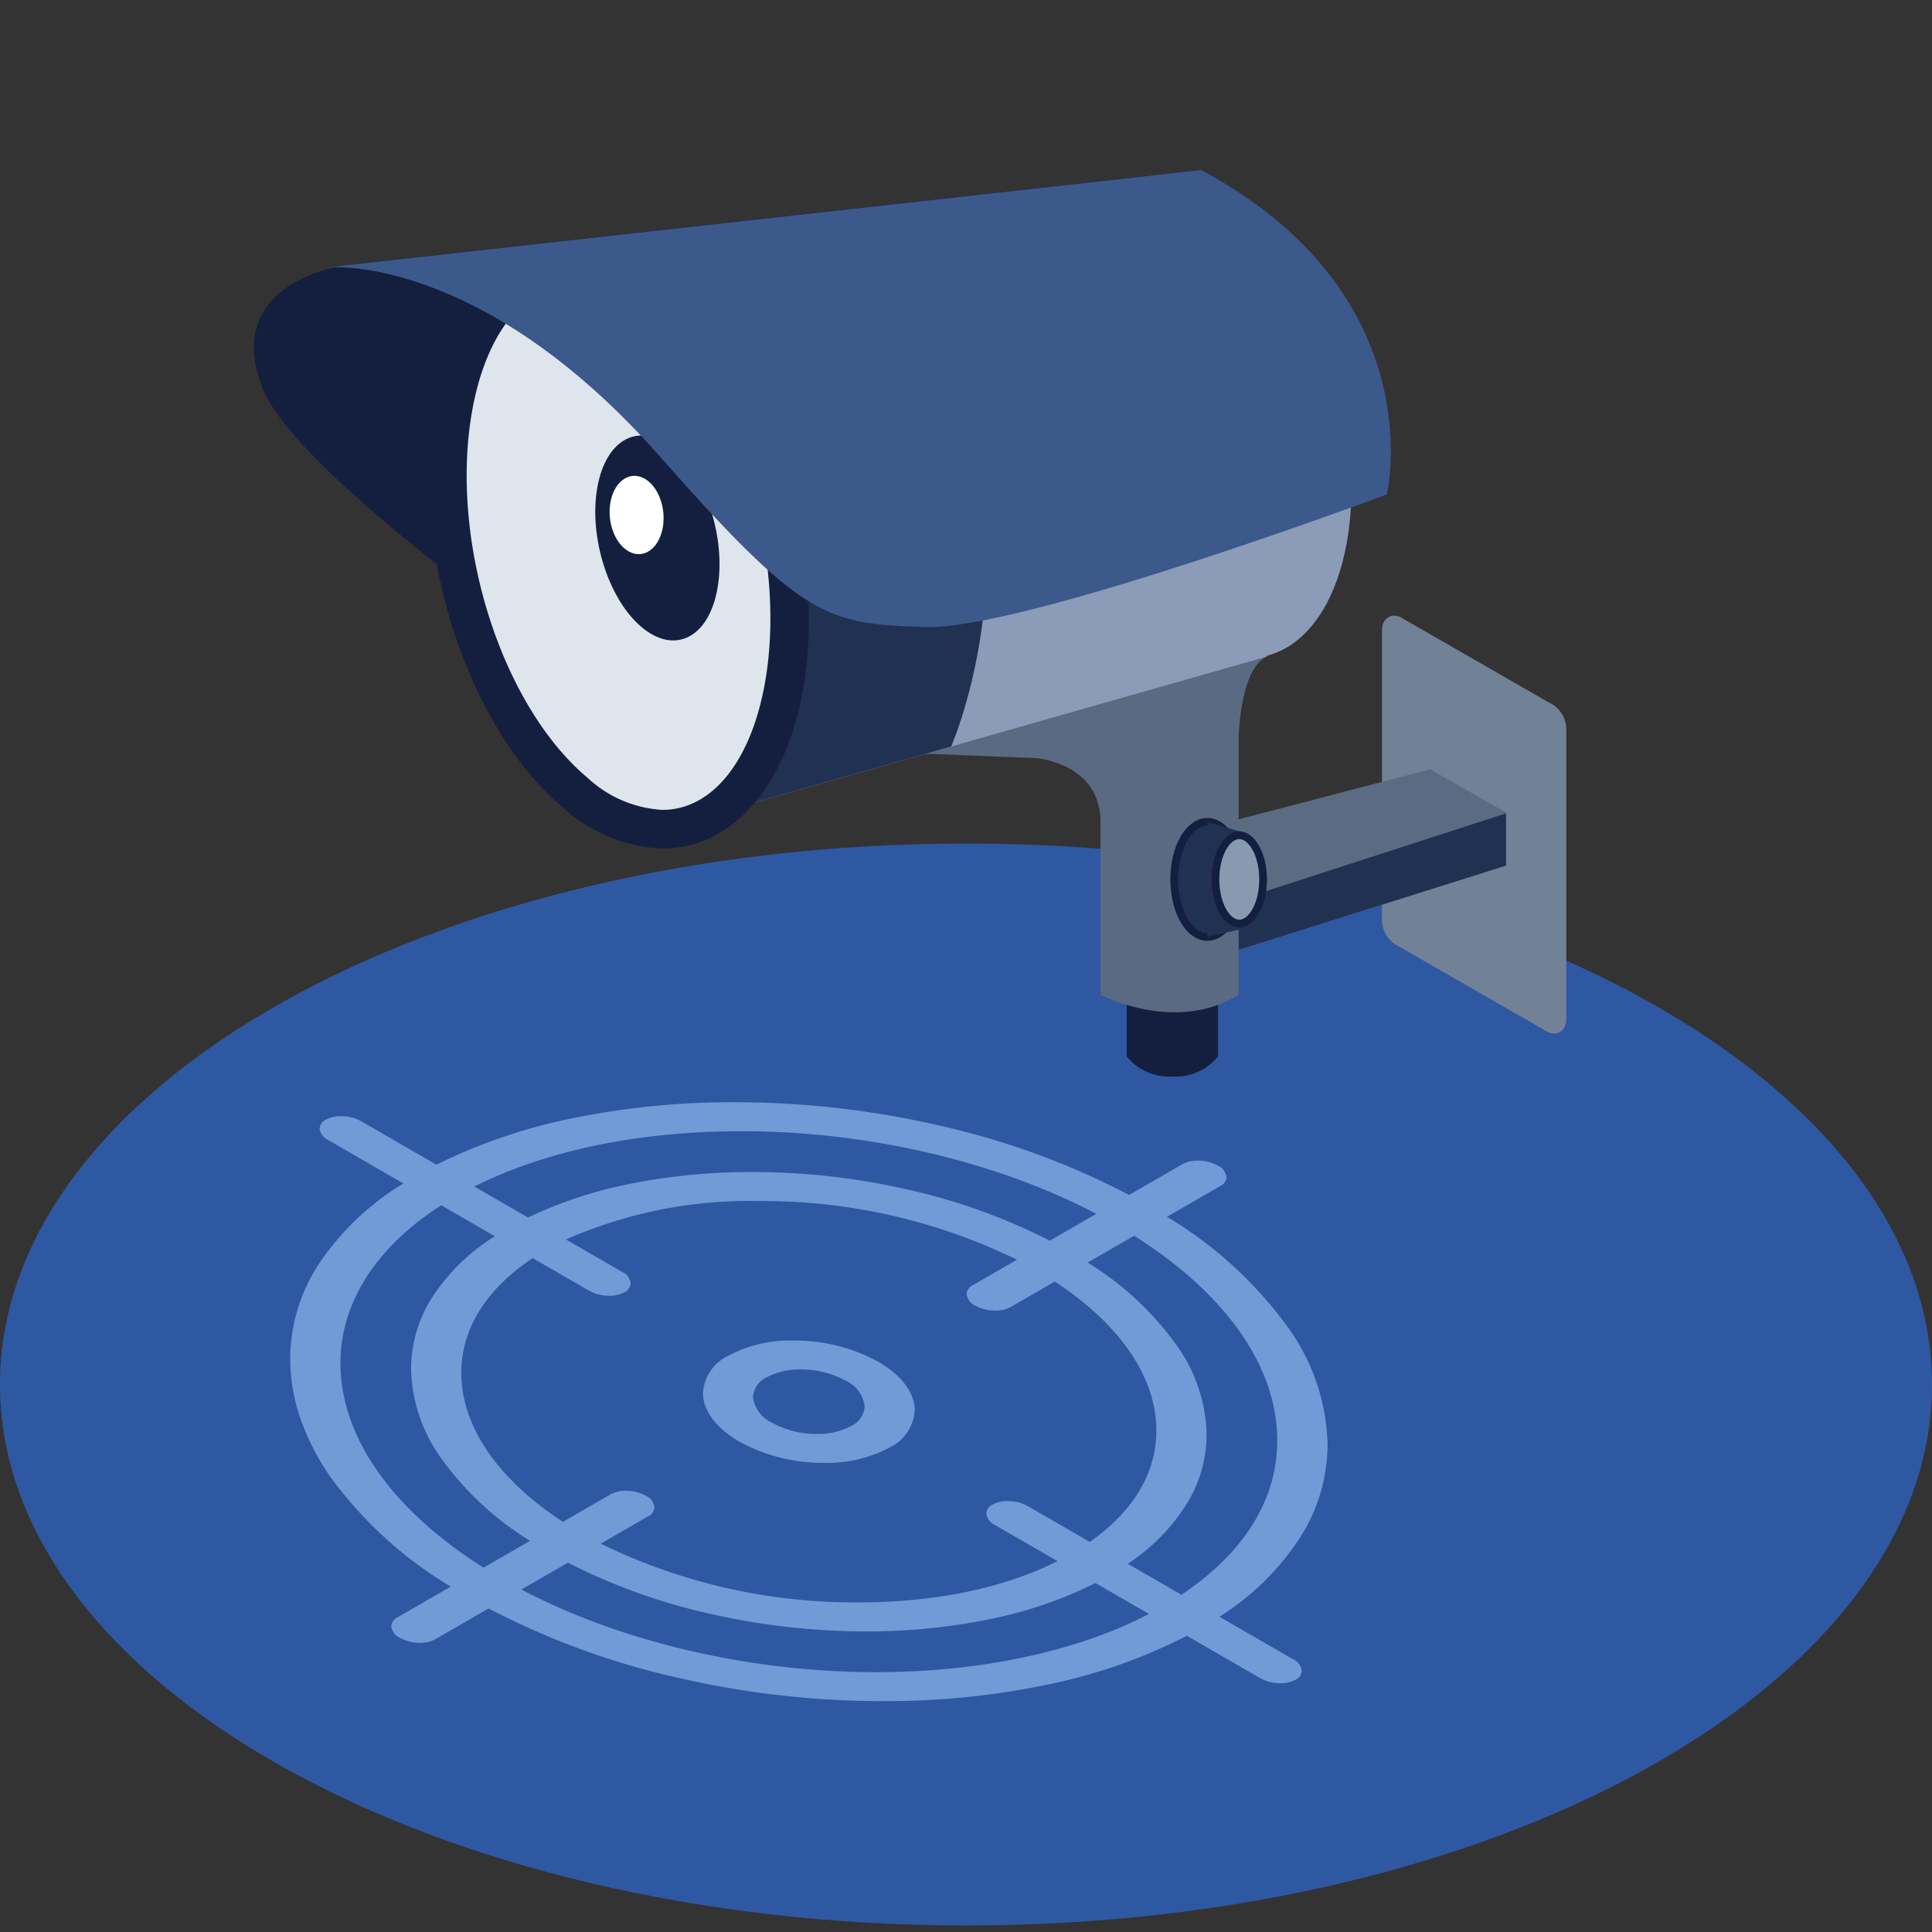 <svg id="illust-CCTV" xmlns="http://www.w3.org/2000/svg" width="180" height="180" viewBox="0 0 180 180">
  <rect x="0" y="0" width="180" height="180" fill="#333333" stroke="none"/>
  <g id="Group_45" data-name="Group 45" transform="translate(0 15.84)">
    <path id="Fill_1" data-name="Fill 1" d="M180,50.4c0,27.835-40.294,50.4-90,50.4S0,78.235,0,50.4,40.294,0,90,0s90,22.565,90,50.4" transform="translate(0 62.751)" fill="#2f58a3"/>
    <path id="Fill_3" data-name="Fill 3" d="M15.525,38.833,1.65,30.854A2.777,2.777,0,0,1,0,28.385V1.363C0,.331.739-.237,1.65.095L15.525,8.074a2.775,2.775,0,0,1,1.65,2.469V37.565c0,1.032-.738,1.6-1.65,1.268" transform="translate(128.756 41.523)" fill="#718196"/>
    <path id="Fill_5" data-name="Fill 5" d="M1.982,16.818,26.893,8.97V4.024L19.829,0,0,5.172l.554,12.1Z" transform="translate(113.419 55.836)" fill="#5b6b82"/>
    <path id="Fill_7" data-name="Fill 7" d="M0,8.533,26.339,0V4.866L0,13.164Z" transform="translate(113.973 59.94)" fill="#213152"/>
    <path id="Fill_9" data-name="Fill 9" d="M8.508,11.493a5.093,5.093,0,0,1-4.254,1.871A5.093,5.093,0,0,1,0,11.493V0H8.508Z" transform="translate(104.974 71.096)" fill="#141f3f"/>
    <path id="Fill_11" data-name="Fill 11" d="M83.81,0,8.289,8.429S-3.062,9.958.8,19.853c2.416,6.186,18.375,18.03,18.375,18.03l81.94-18.509S97.965,8.456,83.81,0" transform="translate(23.659 0.48)" fill="#141f3f"/>
    <path id="Fill_13" data-name="Fill 13" d="M0,9.007l14.233.572s6.066.4,6.066,5.969v16.08s6.985,3.677,12.868,0V7.731S33.25,1.383,35.746.136,1.722,6.628,1.722,6.628Z" transform="translate(82.234 45.212)" fill="#5a6a82"/>
    <path id="Fill_15" data-name="Fill 15" d="M25.474,31.869c-1.811,10.268-8.886,13.887-15.8,8.083S-1.385,21.119.425,10.851,9.31-3.036,16.228,2.768s11.057,18.833,9.246,29.1" transform="translate(100.019 2.758)" fill="#8b9bb8"/>
    <path id="Fill_17" data-name="Fill 17" d="M13.9,57.8,68.048,42.384,58.051,0,0,6.17Z" transform="translate(49.932 2.964)" fill="#8b9bb8"/>
    <path id="Fill_19" data-name="Fill 19" d="M16.636,53.407l24.785-7.055S53.862,17.832,30.148,0L0,2.758S17.668,8.984,20.4,22.979c2.224,11.371,0,24.265-3.768,30.429" transform="translate(47.201 7.353)" fill="#213152"/>
    <path id="Fill_21" data-name="Fill 21" d="M31.363,39.238c-2.229,12.642-10.94,17.1-19.456,9.951S-1.706,26,.523,13.36s10.94-17.1,19.456-9.952S33.592,26.6,31.363,39.238" transform="translate(41.684 8.822)" fill="#dfe5ed"/>
    <path id="Fill_23" data-name="Fill 23" d="M21.8,56.2a14.636,14.636,0,0,1-9.256-3.831C3.6,44.866-1.784,28.035.541,14.848,1.828,7.552,5.305,2.37,10.081.632A10.455,10.455,0,0,1,13.67,0a14.637,14.637,0,0,1,9.257,3.831c8.941,7.5,14.324,24.333,12,37.52-1.286,7.3-4.763,12.478-9.539,14.217A10.474,10.474,0,0,1,21.8,56.2ZM13.651,3.608a6.83,6.83,0,0,0-2.34.407C7.777,5.3,5.144,9.478,4.086,15.474,1.96,27.531,6.791,42.845,14.855,49.612a11.147,11.147,0,0,0,6.961,2.981,6.809,6.809,0,0,0,2.34-.407c3.535-1.286,6.168-5.462,7.225-11.458,2.126-12.058-2.7-27.372-10.768-34.138A11.142,11.142,0,0,0,13.651,3.608Z" transform="translate(39.893 7.021)" fill="#141f3f"/>
    <path id="Fill_25" data-name="Fill 25" d="M11.385,14.244c-.809,4.589-3.972,6.206-7.063,3.612S-.619,9.44.19,4.85,4.161-1.357,7.253,1.237s4.942,8.418,4.133,13.007" transform="translate(55.46 24.735)" fill="#141f3f"/>
    <path id="Fill_27" data-name="Fill 27" d="M0,9.068S14.168,7.638,31,26.736C44.394,41.928,46.5,42.261,55.642,42.58S98.689,30.221,98.689,30.221,103.108,11.658,81.386,0Z" transform="translate(30.523 0)" fill="#3c598c"/>
    <path id="Fill_29" data-name="Fill 29" d="M4.927,4.973c-.4,1.877-1.8,2.805-3.134,2.074S-.293,4.2.107,2.324,1.91-.482,3.241.25,5.327,3.1,4.927,4.973" transform="translate(56.794 28.492)" fill="#fff"/>
    <path id="Fill_31" data-name="Fill 31" d="M6.178,5.36c0,2.96-1.383,5.36-3.089,5.36S0,8.32,0,5.36,1.383,0,3.089,0,6.178,2.4,6.178,5.36" transform="translate(109.398 60.731)" fill="#213152"/>
    <path id="Fill_33" data-name="Fill 33" d="M3.449,11.439C1.515,11.439,0,8.927,0,5.719S1.515,0,3.449,0,6.9,2.512,6.9,5.719,5.382,11.439,3.449,11.439ZM3.449.72C1.97.72.72,3.009.72,5.719s1.25,5,2.729,5,2.729-2.29,2.729-5S4.928.72,3.449.72Z" transform="translate(109.038 60.371)" fill="#141f3f"/>
    <path id="Fill_35" data-name="Fill 35" d="M2.973,10.035,0,10.719V0L2.973.883Z" transform="translate(112.487 60.731)" fill="#213152"/>
    <path id="Fill_37" data-name="Fill 37" d="M2.22,8.234C1.017,8.234,0,6.348,0,4.117S1.017,0,2.22,0,4.44,1.886,4.44,4.117,3.423,8.234,2.22,8.234" transform="translate(113.24 61.974)" fill="#8999b0"/>
    <path id="Fill_39" data-name="Fill 39" d="M2.58,8.954C1.157,8.954,0,6.946,0,4.477S1.157,0,2.58,0s2.58,2.008,2.58,4.477S4,8.954,2.58,8.954ZM2.58.72C1.7.72.72,2.263.72,4.477S1.7,8.234,2.58,8.234s1.86-1.543,1.86-3.757S3.459.72,2.58.72Z" transform="translate(112.88 61.614)" fill="#141f3f"/>
    <path id="Fill_41" data-name="Fill 41" d="M11.282,11.394h0A16.2,16.2,0,0,1,3.408,9.427C1.242,8.176,0,6.519,0,4.881a4.158,4.158,0,0,1,2.409-3.49A12.339,12.339,0,0,1,8.454,0a16.2,16.2,0,0,1,7.874,1.967c2.166,1.25,3.408,2.907,3.408,4.545A4.159,4.159,0,0,1,17.327,10,12.337,12.337,0,0,1,11.282,11.394Zm-2.161-8.7a6.509,6.509,0,0,0-3.187.732A2.19,2.19,0,0,0,4.667,5.265a3.035,3.035,0,0,0,1.794,2.4A8.542,8.542,0,0,0,10.614,8.7,6.509,6.509,0,0,0,13.8,7.968a2.19,2.19,0,0,0,1.268-1.839,3.035,3.035,0,0,0-1.794-2.4A8.541,8.541,0,0,0,9.122,2.694Z" transform="translate(65.491 109.056)" fill="#709bd6"/>
    <path id="Fill_43" data-name="Fill 43" d="M55.239,55.8h0a85.053,85.053,0,0,1-19.1-2.176,72.178,72.178,0,0,1-17.653-6.461l-4.974,2.872a2.917,2.917,0,0,1-1.429.329,3.828,3.828,0,0,1-1.861-.465,1.36,1.36,0,0,1-.805-1.073A.983.983,0,0,1,9.986,48l4.974-2.872A37.817,37.817,0,0,1,3.781,34.954,22.424,22.424,0,0,1,.955,29.466,17.164,17.164,0,0,1,0,23.944a16.178,16.178,0,0,1,2.611-8.782,25.007,25.007,0,0,1,7.938-7.593l-7-4.041a1.361,1.361,0,0,1-.806-1.074.982.982,0,0,1,.569-.825A2.917,2.917,0,0,1,4.744,1.3a3.824,3.824,0,0,1,1.86.465l7.021,4.054A51.435,51.435,0,0,1,26.546,1.446,73.968,73.968,0,0,1,41.4,0,85.061,85.061,0,0,1,60.5,2.176,72.189,72.189,0,0,1,78.161,8.639l4.974-2.872a2.918,2.918,0,0,1,1.43-.329,3.826,3.826,0,0,1,1.86.465,1.362,1.362,0,0,1,.805,1.075.983.983,0,0,1-.569.825l-4.974,2.872A37.91,37.91,0,0,1,92.823,20.787a19.417,19.417,0,0,1,3.825,10.946A16.112,16.112,0,0,1,94.191,40.4a24.436,24.436,0,0,1-7.62,7.535l6.87,3.966a1.362,1.362,0,0,1,.805,1.074.983.983,0,0,1-.569.825,2.919,2.919,0,0,1-1.429.329,3.828,3.828,0,0,1-1.861-.465L83.542,49.71a50.622,50.622,0,0,1-13.124,4.577A73.708,73.708,0,0,1,55.239,55.8ZM25.875,42.9h0l-4.332,2.5c9.286,4.892,21.329,7.7,33.039,7.7,9.692,0,18.724-1.926,25.433-5.423l-4.99-2.882a39.284,39.284,0,0,1-9.94,3.386A56.68,56.68,0,0,1,53.643,49.3a65.268,65.268,0,0,1-14.4-1.612A55.869,55.869,0,0,1,25.875,42.9Zm5.4-6.7h0a3.834,3.834,0,0,1,1.862.465,1.362,1.362,0,0,1,.805,1.074.983.983,0,0,1-.569.825L28.936,41.13A53.867,53.867,0,0,0,52.975,46.6c7.111,0,13.513-1.329,18.515-3.843L65.66,39.387a1.361,1.361,0,0,1-.805-1.074.983.983,0,0,1,.569-.825,2.918,2.918,0,0,1,1.429-.329,3.828,3.828,0,0,1,1.86.465l5.785,3.34c4.121-2.885,6.265-6.534,6.2-10.551-.078-4.9-3.439-9.768-9.463-13.705l-4.119,2.378a2.916,2.916,0,0,1-1.428.329,3.827,3.827,0,0,1-1.861-.465,1.362,1.362,0,0,1-.805-1.075.983.983,0,0,1,.569-.825l4.119-2.377A53.853,53.853,0,0,0,43.677,9.208,42.286,42.286,0,0,0,25.7,12.788L30.914,15.8a1.362,1.362,0,0,1,.806,1.075.983.983,0,0,1-.57.825,2.918,2.918,0,0,1-1.429.329,3.828,3.828,0,0,1-1.861-.465L22.6,14.526c-4.368,2.9-6.671,6.605-6.657,10.726.016,4.948,3.378,9.864,9.467,13.843l4.441-2.564A2.915,2.915,0,0,1,31.279,36.2ZM78.63,12.439h0L74.3,14.94a28.571,28.571,0,0,1,8.233,7.629A14.845,14.845,0,0,1,85.379,30.8,12.318,12.318,0,0,1,83.6,37.307,18.317,18.317,0,0,1,78.034,43l5,2.888c5.9-3.931,8.991-8.961,8.926-14.547-.079-6.8-4.814-13.516-13.333-18.906ZM14.075,9.6C8,13.486,4.669,18.713,4.682,24.322,4.7,31.17,9.434,37.932,18.016,43.364l4.333-2.5a28.5,28.5,0,0,1-8.283-7.7,14.758,14.758,0,0,1-2.8-8.3A12.377,12.377,0,0,1,13.19,18.24a18.854,18.854,0,0,1,5.875-5.754Zm28.943-3.1a65.25,65.25,0,0,1,14.4,1.612A55.84,55.84,0,0,1,70.772,12.9L75.1,10.4c-9.287-4.892-21.328-7.7-33.036-7.7-9.56,0-18.173,1.782-24.908,5.154l5,2.887A40.15,40.15,0,0,1,31.9,7.56,56.936,56.936,0,0,1,43.018,6.506Z" transform="translate(27.036 86.852)" fill="#709bd6"/>
  </g>
</svg>
